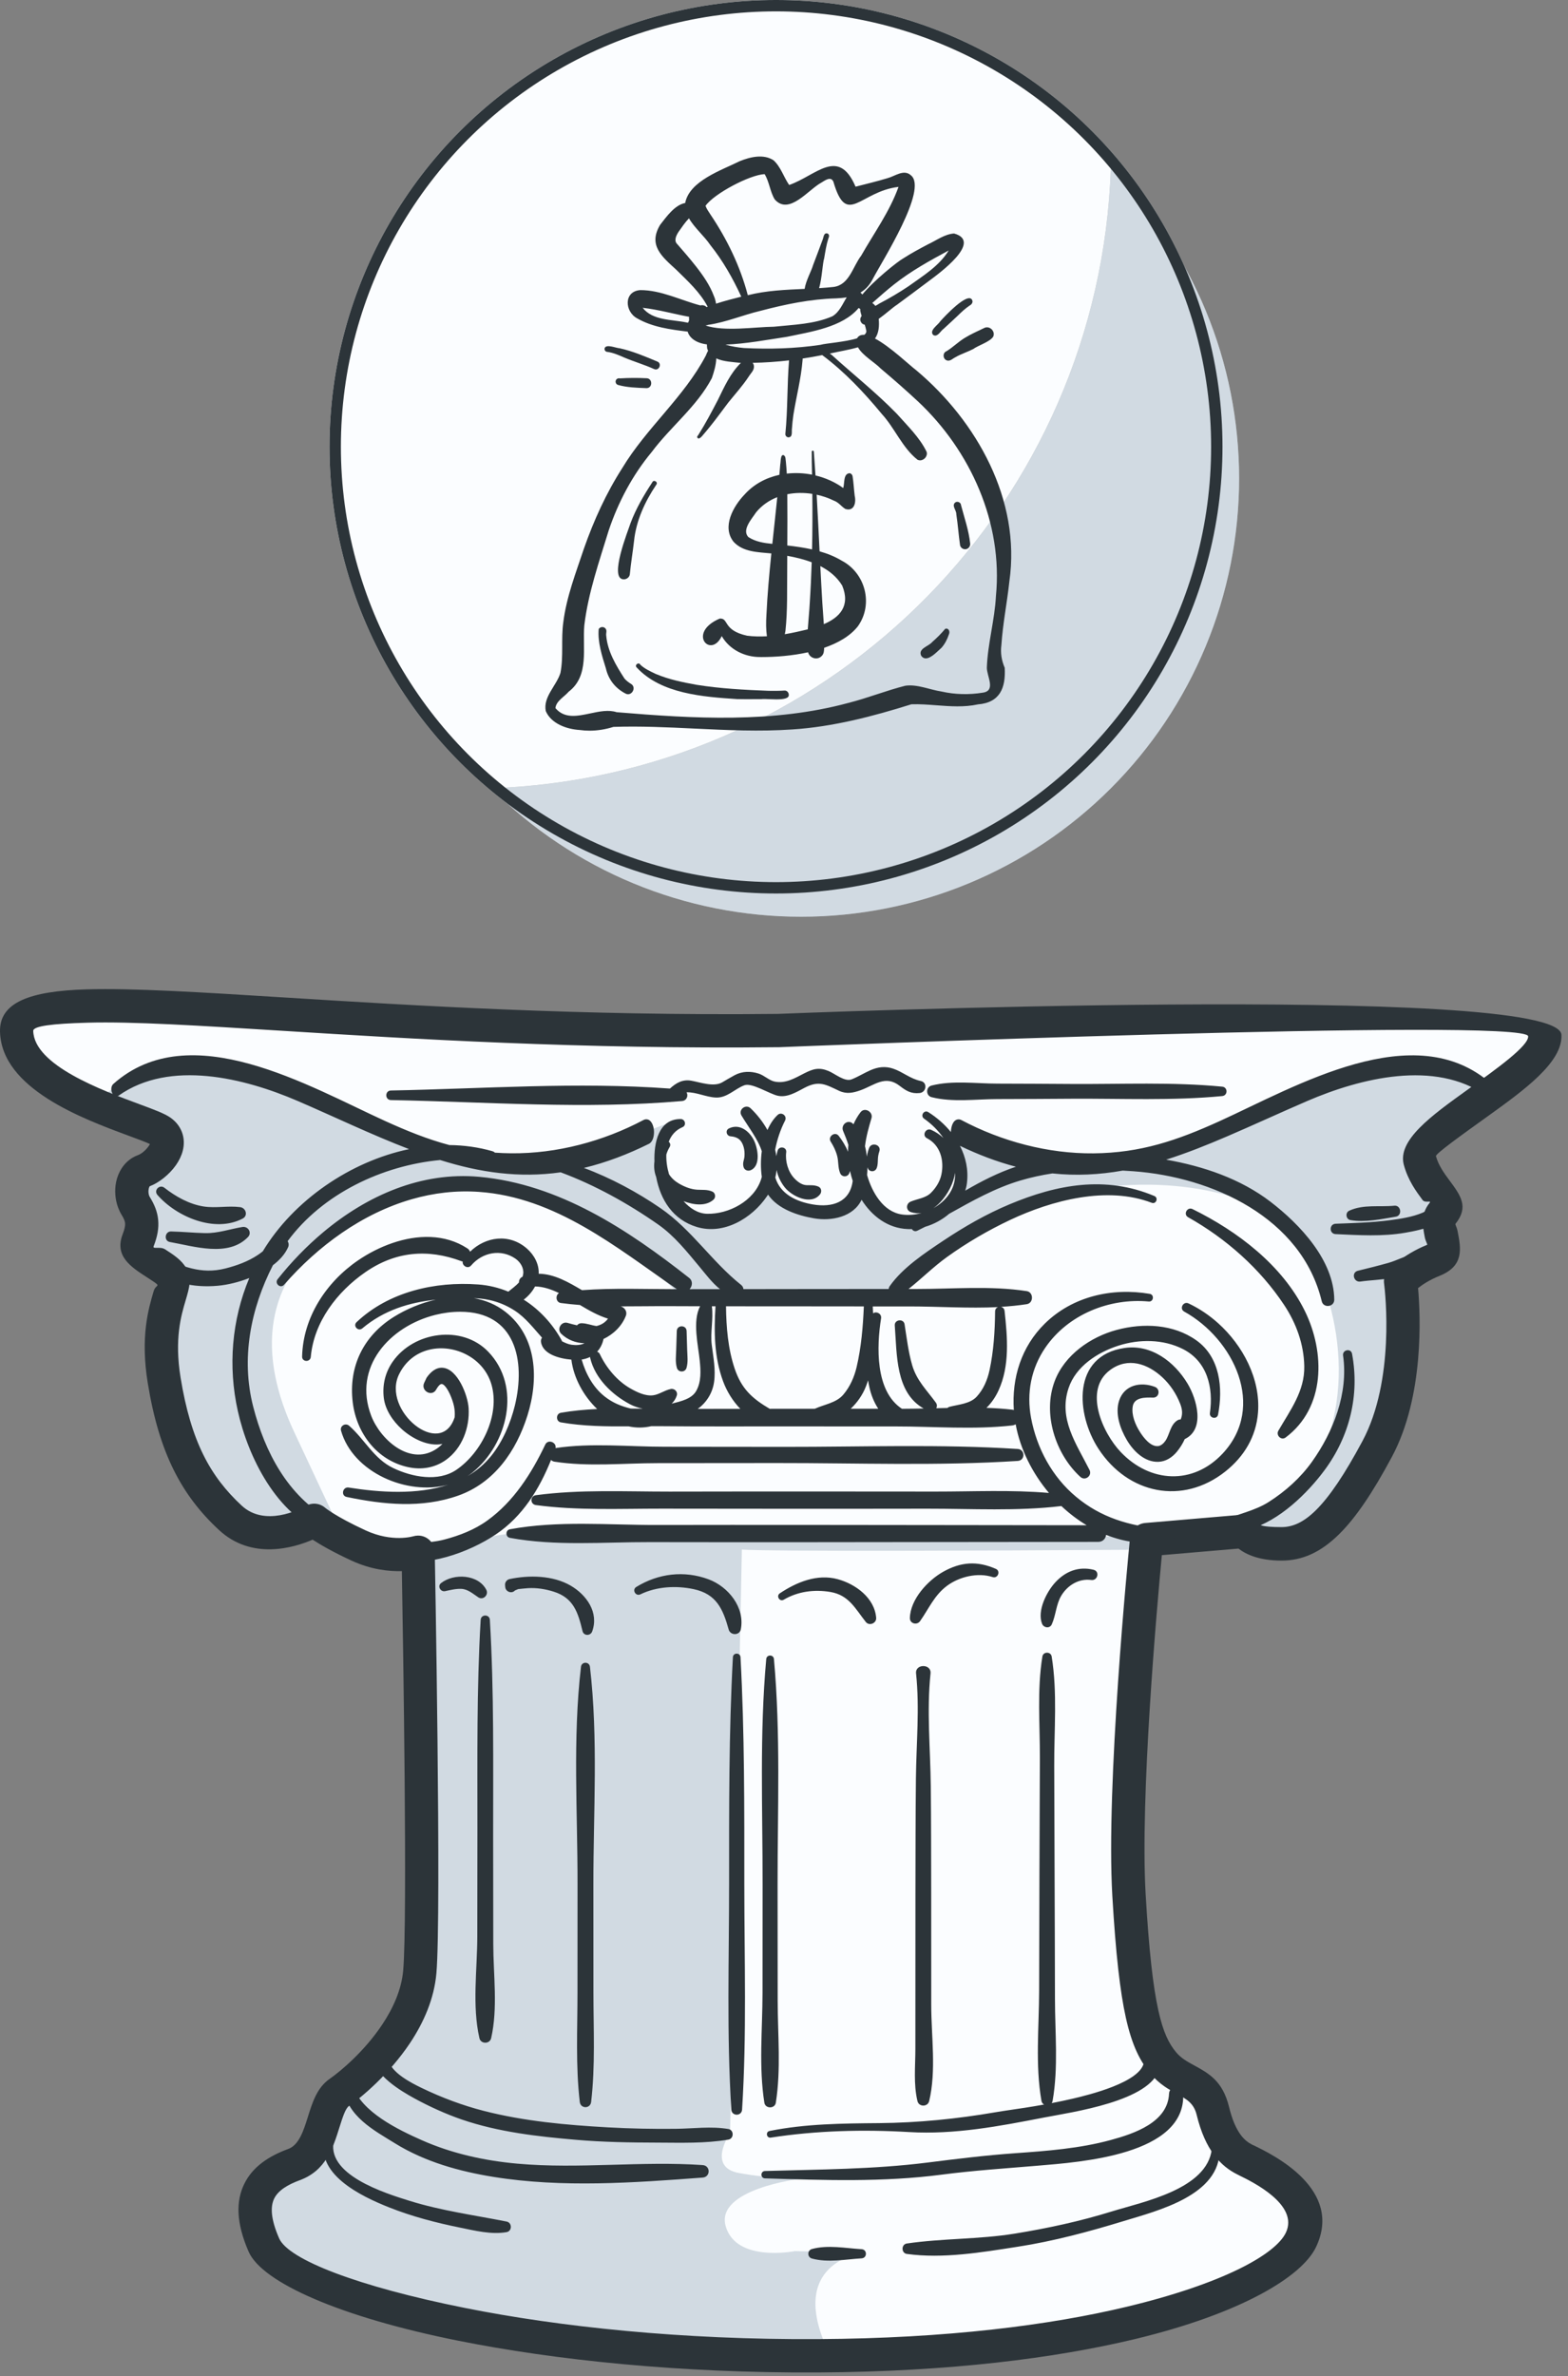 <svg xmlns="http://www.w3.org/2000/svg" width="138" height="209" viewBox="0 0 138 209" fill="none"><rect x="0" y="0" width="138" height="209" fill="#808080" stroke="none"/><path fill-rule="evenodd" clip-rule="evenodd" d="M68.528 90.644C68.528 90.644 135.812 87.915 135.961 91.087C136.107 94.26 124.302 99.645 124.967 102.08C125.631 104.515 127.844 105.621 126.958 106.728C126.073 107.835 127.993 110.122 126.148 110.859C124.303 111.597 123.271 112.704 123.271 112.704C123.271 112.704 124.449 121.409 121.206 127.459C117.959 133.508 115.599 135.795 112.794 135.795C109.991 135.795 109.548 134.689 109.548 134.689L100.915 135.427C100.915 135.427 98.778 156.675 99.365 166.708C99.959 176.742 100.844 179.62 102.394 181.464C103.941 183.309 106.081 182.94 106.745 185.67C107.408 188.399 108.516 189.432 109.549 189.949C110.583 190.466 116.41 193.048 114.493 197.032C112.574 201.016 98.409 207.066 71.996 207.213C45.584 207.361 25.073 201.681 23.229 197.475C21.386 193.269 23.082 191.425 25.884 190.392C28.689 189.358 28.172 185.227 29.869 184.047C31.566 182.866 36.508 178.588 36.95 173.423C37.394 168.259 36.803 136.535 36.803 136.535C36.803 136.535 34.443 137.273 31.567 135.944C28.689 134.617 27.655 133.732 27.655 133.732C27.655 133.732 23.302 136.314 20.277 133.511C17.255 130.707 15.409 127.314 14.45 121.411C13.491 115.51 15.704 113.296 15.114 112.264C14.524 111.23 11.648 110.419 12.164 109.091C12.68 107.763 12.534 107.026 11.941 106.067C11.351 105.107 11.498 103.411 12.68 102.968C13.86 102.525 15.63 100.533 14.155 99.499C12.677 98.466 1.611 95.959 1.464 90.721C1.315 85.481 28.023 91.087 68.528 90.644Z" fill="#FBFDFF"></path><path fill-rule="evenodd" clip-rule="evenodd" d="M102.218 135.316L100.915 135.427C100.915 135.427 100.885 135.741 100.83 136.307C65.298 136.537 65.292 136.289 65.292 136.289L64.254 187.632C64.254 187.632 62.18 190.614 65.031 191.132C67.884 191.651 70.347 191.651 70.347 191.651C70.347 191.651 62.956 192.558 63.865 195.799C64.772 199.041 69.958 198.003 69.958 198.003L76.053 198.133C76.053 198.133 69.57 198.781 72.55 206.042C72.718 206.448 72.881 206.833 73.043 207.202C72.695 207.206 72.347 207.209 71.994 207.211C45.583 207.359 25.072 201.679 23.227 197.473C21.384 193.267 23.081 191.423 25.883 190.39C28.688 189.356 28.17 185.225 29.868 184.045C31.564 182.864 36.507 178.586 36.948 173.421C37.392 168.257 36.802 136.533 36.802 136.533C36.802 136.533 34.966 137.107 32.556 136.33L32.747 136.159C32.747 136.159 37.804 137.197 41.952 135.511C46.1 133.825 61.79 135.251 61.79 135.251L101.982 135.122L102.218 135.316Z" fill="#D1DAE2"></path><path fill-rule="evenodd" clip-rule="evenodd" d="M131.131 96.238C128.012 98.505 124.601 100.74 124.966 102.08C125.63 104.515 127.843 105.621 126.957 106.728C126.072 107.835 127.991 110.122 126.146 110.859C124.301 111.597 123.269 112.704 123.269 112.704C123.269 112.704 124.447 121.409 121.204 127.459C117.957 133.508 115.597 135.795 112.792 135.795C109.989 135.795 109.546 134.689 109.546 134.689L108.629 134.767C111.457 133.61 115.272 131.213 116.89 126.437C119.612 118.398 115.854 109.323 112.612 107.119C109.37 104.915 100.814 102.452 90.441 105.952C80.068 109.453 78.772 113.472 78.772 113.472L59.714 113.731C59.714 113.731 47.914 102.581 38.969 104.266C30.023 105.952 19.522 112.304 25.874 125.918C27.934 130.332 29.341 133.314 30.298 135.33C28.377 134.35 27.653 133.73 27.653 133.73C27.653 133.73 23.3 136.312 20.275 133.509C17.252 130.705 15.407 127.312 14.447 121.409C13.488 115.508 15.702 113.294 15.112 112.262C14.522 111.228 11.645 110.417 12.161 109.089C12.677 107.761 12.531 107.024 11.938 106.065C11.348 105.105 11.496 103.409 12.677 102.966C13.857 102.523 15.628 100.531 14.152 99.498C13.477 99.026 10.8 98.245 8.078 97.038C15.025 91.994 19.356 91.762 25.744 95.645C32.355 99.664 39.486 101.868 44.673 102.127C49.857 102.387 58.545 98.885 58.545 98.885C58.545 98.885 56.73 105.043 61.01 106.599C65.288 108.154 67.685 105.626 67.685 103.876C67.685 102.125 67.685 102.125 67.685 102.125C67.685 102.125 67.362 105.431 71.056 106.403C74.752 107.376 75.464 103.162 75.464 103.162C75.464 103.162 76.761 106.922 80.003 106.987C83.245 107.052 84.735 104.264 84.606 103.097C84.476 101.93 83.763 99.402 83.763 99.402C83.763 99.402 92.385 102.838 98.285 102.254C104.183 101.671 111.703 98.17 113.389 97.262C115.043 96.376 121.816 89.87 131.131 96.238Z" fill="#D1DAE2"></path><path fill-rule="evenodd" clip-rule="evenodd" d="M68.469 89.18C68.667 89.173 137.207 86.379 137.424 91.024C137.534 93.446 134.112 95.904 130.872 98.231C128.534 99.907 126.322 101.496 126.379 101.695C126.604 102.521 127.126 103.228 127.555 103.808C128.557 105.16 129.292 106.152 128.099 107.642C128.053 107.701 128.218 107.941 128.286 108.302C128.579 109.821 128.874 111.349 126.691 112.222C125.829 112.566 125.194 112.99 124.804 113.297C125.014 115.647 125.36 122.813 122.494 128.155C120.804 131.307 119.318 133.504 117.859 134.941C116.212 136.566 114.589 137.266 112.792 137.266C110.826 137.266 109.665 136.727 109 136.21L102.255 136.787C101.816 141.417 100.33 158.115 100.829 166.622C101.119 171.567 101.478 174.722 101.948 176.841C102.375 178.765 102.882 179.766 103.517 180.521C103.953 181.039 104.523 181.353 105.069 181.65C106.394 182.373 107.612 183.039 108.169 185.324C108.449 186.476 108.804 187.247 109.19 187.771C109.519 188.216 109.867 188.472 110.203 188.639C110.562 188.819 110.086 188.577 110.377 188.719C112.061 189.539 118.269 192.563 115.812 197.668C114.565 200.253 109.22 203.503 99.851 205.748C92.9 207.413 83.614 208.611 71.999 208.676C59.778 208.744 48.817 207.579 40.353 205.888C29.95 203.811 23.069 200.758 21.885 198.058C20.768 195.51 20.764 193.592 21.494 192.098C22.23 190.585 23.644 189.651 25.379 189.011C26.32 188.664 26.719 187.394 27.086 186.228C27.506 184.882 27.903 183.623 29.031 182.838C29.987 182.172 32.071 180.43 33.642 178.073C34.591 176.648 35.34 175.012 35.487 173.3C35.869 168.859 35.481 144.732 35.368 138.193C34.223 138.224 32.653 138.059 30.952 137.274C29.285 136.505 28.177 135.857 27.515 135.426C25.852 136.143 22.158 137.249 19.28 134.581C17.641 133.063 16.32 131.38 15.274 129.268C14.251 127.202 13.507 124.744 13.003 121.643C12.34 117.565 13.068 115.109 13.523 113.571C13.657 113.121 13.928 113.145 13.843 112.986L13.839 112.988C13.788 112.898 13.372 112.63 12.945 112.355C11.524 111.44 10.047 110.488 10.797 108.558C10.967 108.121 11.03 107.815 11.009 107.579C10.987 107.371 10.875 107.132 10.69 106.832C10.58 106.654 10.482 106.444 10.393 106.21C10.132 105.512 10.066 104.69 10.223 103.946C10.406 103.098 10.869 102.319 11.65 101.838C11.795 101.749 11.966 101.666 12.168 101.591C12.455 101.483 12.828 101.177 13.085 100.808C13.129 100.745 13.168 100.684 13.195 100.627C12.891 100.479 12.18 100.214 11.293 99.886C7.245 98.387 0.143 95.758 0.001 90.756C-0.071 88.178 2.606 87.163 7.642 87.022C11.748 86.906 17.631 87.273 25.074 87.738C36.331 88.443 51.165 89.369 68.469 89.18ZM134.494 91.151C134.415 89.451 68.773 92.102 68.584 92.109H68.539C51.047 92.3 36.179 91.372 24.899 90.669C17.5 90.208 11.651 89.842 7.717 89.953C4.588 90.041 2.914 90.246 2.925 90.678C3.01 93.695 8.929 95.885 12.3 97.133C13.532 97.588 14.476 97.939 14.99 98.297C15.5 98.655 15.828 99.095 16.013 99.584C16.217 100.129 16.221 100.688 16.081 101.233C15.966 101.672 15.754 102.098 15.482 102.486C14.898 103.319 13.964 104.046 13.186 104.337L13.182 104.338C13.186 104.338 13.195 104.336 13.184 104.343C13.146 104.366 13.114 104.448 13.091 104.555C13.047 104.768 13.061 104.997 13.133 105.188C13.141 105.211 13.16 105.247 13.188 105.292C13.591 105.951 13.848 106.56 13.92 107.292V107.298C13.988 108.002 13.869 108.728 13.523 109.614C13.408 109.912 14.092 109.607 14.525 109.886C15.262 110.36 15.979 110.823 16.383 111.53L16.381 111.531L16.383 111.535C16.907 112.452 16.678 113.224 16.332 114.398C15.948 115.691 15.336 117.756 15.893 121.171C16.348 123.972 17.006 126.162 17.899 127.969C18.772 129.731 19.884 131.147 21.273 132.432C23.314 134.324 26.358 132.769 26.844 132.501C27.371 132.154 28.084 132.175 28.594 132.602C28.596 132.604 29.482 133.364 32.175 134.608C34.542 135.7 36.375 135.126 36.381 135.125V135.127C36.506 135.089 36.64 135.069 36.778 135.067C37.585 135.054 38.251 135.699 38.264 136.508C38.266 136.599 38.856 168.349 38.41 173.539C38.215 175.821 37.274 177.917 36.085 179.702C34.264 182.432 31.826 184.466 30.703 185.247C30.397 185.46 30.149 186.252 29.881 187.098C29.308 188.928 28.684 190.918 26.385 191.765C25.317 192.159 24.481 192.663 24.13 193.382C23.772 194.12 23.841 195.226 24.568 196.884C25.383 198.742 31.464 201.113 40.922 203.002C49.247 204.665 60.008 205.811 71.984 205.743C83.353 205.68 92.41 204.515 99.168 202.896C107.603 200.876 112.244 198.305 113.165 196.389C114.354 193.921 110.211 191.903 109.088 191.356C109.058 191.343 109.029 191.328 109.088 191.356V191.354L108.888 191.253C108.19 190.904 107.468 190.384 106.821 189.501C106.228 188.698 105.7 187.587 105.316 186.009C105.068 184.985 104.395 184.617 103.664 184.219C102.876 183.788 102.046 183.335 101.261 182.401C100.348 181.312 99.637 179.952 99.085 177.468C98.577 175.178 98.197 171.878 97.898 166.79C97.322 157.031 99.286 136.945 99.443 135.379C99.462 134.641 100.035 134.02 100.791 133.958L109.421 133.221L109.423 133.224C110.03 133.174 110.629 133.51 110.886 134.099C110.886 134.099 110.956 134.321 112.788 134.321C113.794 134.321 114.754 133.877 115.801 132.846C117.034 131.629 118.353 129.657 119.907 126.76C122.783 121.399 121.913 113.697 121.82 112.948C121.746 112.51 121.869 112.043 122.198 111.694C122.2 111.69 123.451 110.353 125.598 109.494C125.663 109.467 125.466 109.183 125.4 108.847C125.205 107.828 125.009 106.814 125.812 105.811C126.029 105.538 125.426 105.857 125.199 105.549C124.624 104.772 123.923 103.825 123.552 102.461C122.962 100.298 125.974 98.134 129.157 95.849C131.775 93.977 134.533 91.995 134.494 91.151ZM109.092 191.36C109.118 191.372 109.141 191.383 109.092 191.359V191.36Z" fill="#2C3439"></path><path fill-rule="evenodd" clip-rule="evenodd" d="M102.673 134.804L107.409 134.399C107.297 134.162 107.348 133.86 107.649 133.73C108.974 133.158 110.441 132.889 111.669 132.105C113.127 131.177 114.454 129.991 115.461 128.582C117.357 125.929 118.679 122.528 118.204 119.228C118.132 118.72 118.896 118.561 118.994 119.075C119.676 122.71 118.775 126.34 116.58 129.304C115.083 131.326 112.601 133.779 109.929 134.521L109.95 134.771L102.672 135.393C102.591 135.518 102.458 135.603 102.296 135.626C100.589 135.875 98.905 135.62 97.351 135.006C97.305 135.328 97.071 135.62 96.646 135.62C88.028 135.62 79.411 135.647 70.795 135.648C66.256 135.648 61.717 135.652 57.178 135.641C53.104 135.63 48.911 136.008 44.879 135.266C44.471 135.191 44.471 134.585 44.879 134.511C49.129 133.728 53.56 134.145 57.859 134.134C62.171 134.123 66.482 134.128 70.795 134.128C79.075 134.129 87.355 134.154 95.635 134.157C94.837 133.679 94.091 133.108 93.412 132.468C93.406 132.469 93.401 132.47 93.395 132.47C89.502 132.934 85.559 132.699 81.648 132.701C77.746 132.704 73.842 132.713 69.937 132.709C66.033 132.706 62.13 132.701 58.226 132.698C54.54 132.695 50.827 132.874 47.165 132.383C46.643 132.313 46.643 131.584 47.165 131.514C51.057 130.993 55.001 131.201 58.914 131.198C62.818 131.194 66.723 131.184 70.624 131.187C74.528 131.19 78.433 131.193 82.337 131.195C85.661 131.198 89.005 131.029 92.321 131.316C90.873 129.6 89.793 127.49 89.389 125.278C89.3 125.331 89.194 125.368 89.068 125.382C85.667 125.761 82.226 125.465 78.814 125.466C75.396 125.466 71.976 125.468 68.558 125.463C65.14 125.458 61.722 125.479 58.304 125.445C57.977 125.443 57.65 125.442 57.321 125.443C56.661 125.598 55.986 125.601 55.323 125.459C53.334 125.473 51.326 125.451 49.364 125.109C48.91 125.03 48.91 124.343 49.364 124.264C50.417 124.08 51.487 123.983 52.557 123.934C51.368 122.805 50.483 121.197 50.287 119.59C49.274 119.507 47.763 119.131 47.612 118.03C47.593 117.894 47.629 117.759 47.703 117.659C46.95 116.819 46.249 115.892 45.296 115.276C44.202 114.57 43.003 114.213 41.71 114.186C42.699 114.355 43.644 114.734 44.472 115.379C47.306 117.584 47.416 121.347 46.416 124.518C45.433 127.63 43.508 130.43 40.316 131.554C37.119 132.681 33.765 132.347 30.512 131.669C29.973 131.557 30.158 130.758 30.686 130.841C33.42 131.272 36.698 131.503 39.46 130.586C35.815 131.588 31.051 129.492 30.015 125.842C29.896 125.421 30.404 125.123 30.726 125.404C32.095 126.601 32.9 128.311 34.6 129.124C36.249 129.913 38.56 130.38 40.179 129.272C42.398 127.754 44.028 124.452 43.253 121.777C42.922 120.64 42.143 119.731 41.105 119.174C40.118 118.642 38.933 118.454 37.835 118.704C36.61 118.983 35.667 119.762 35.118 120.887C33.568 124.061 38.806 128.369 40.015 124.656C40.041 124.338 40.026 124.016 39.96 123.703C39.886 123.349 39.744 122.955 39.595 122.626C39.493 122.401 39.166 121.762 38.882 121.735C38.687 121.717 38.465 122.084 38.391 122.219C38.011 122.907 37.009 122.326 37.329 121.639C37.397 121.495 37.465 121.35 37.533 121.206L37.543 121.183L37.558 121.162C37.891 120.687 38.373 120.243 38.997 120.309C40.292 120.446 41.175 122.733 41.243 123.857C41.347 125.571 40.672 127.398 39.243 128.415C38.247 129.123 37.065 129.303 35.885 129.039C33.161 128.43 31.375 126.054 31.046 123.357C30.658 120.208 31.983 117.494 34.674 115.823C35.755 115.153 37.033 114.608 38.358 114.314C36.021 114.563 33.808 115.229 31.885 116.842C31.522 117.145 31.033 116.622 31.384 116.292C34.216 113.618 38.281 112.701 42.08 112.978C42.997 113.045 43.891 113.26 44.738 113.611C45.052 113.348 45.413 113.097 45.678 112.798C45.661 112.591 45.78 112.386 45.988 112.299C46.015 112.22 46.034 112.138 46.047 112.054C46.122 111.535 45.795 111.011 45.383 110.721C44.098 109.821 42.457 110.144 41.463 111.31C41.172 111.65 40.663 111.331 40.722 110.963C40.686 110.956 40.647 110.946 40.609 110.931C37.618 109.814 34.781 110.076 32.14 111.909C29.666 113.623 27.628 116.276 27.352 119.35C27.309 119.837 26.575 119.81 26.588 119.316C26.677 115.872 28.694 112.795 31.486 110.878C32.424 110.232 33.469 109.699 34.549 109.331C36.719 108.592 39.143 108.507 41.128 109.802C41.249 109.88 41.328 109.984 41.37 110.098C42.729 108.768 44.824 108.458 46.378 109.825C47.008 110.378 47.452 111.189 47.41 112.035C48.792 112.048 50.053 112.795 51.221 113.48C53.998 113.277 56.787 113.395 59.571 113.394C54.218 109.695 48.909 105.306 42.138 104.834C40.149 104.695 38.17 104.926 36.255 105.476C31.871 106.732 27.975 109.596 25.001 113.005C24.68 113.372 24.139 112.887 24.436 112.514C25.634 111.008 26.982 109.61 28.457 108.376C32.313 105.155 37.077 103.042 42.185 103.511C49.208 104.154 55.242 108.15 60.645 112.395C61.004 112.676 60.936 113.114 60.691 113.394L63.368 113.391C62.678 112.843 62.092 112.054 61.583 111.444C60.46 110.101 59.366 108.709 57.916 107.697C55.283 105.858 52.364 104.236 49.345 103.115C45.676 103.632 42.243 103.133 38.736 102.033C33.649 102.51 28.378 105 25.312 109.173C25.414 109.319 25.439 109.518 25.356 109.705C25.072 110.343 24.571 110.868 24.019 111.285C22.049 115.128 21.195 119.499 22.287 123.739C23.306 127.703 25.325 131.58 29.011 133.647C29.646 134.004 29.209 135.048 28.508 134.793C24.362 133.278 21.827 128.151 20.927 124.094C20.059 120.179 20.392 116.101 21.94 112.414C21.055 112.759 20.072 113.011 19.165 113.092C17.157 113.272 14.639 112.941 13.471 111.078C13.242 110.714 13.645 110.308 14.016 110.476C15.982 111.359 17.664 112.131 19.859 111.566C20.855 111.311 21.834 110.955 22.694 110.383C22.842 110.283 22.987 110.175 23.127 110.065C25.833 105.577 30.842 102.151 36.005 101.075C32.684 99.804 29.444 98.235 26.181 96.831C21.514 94.823 14.954 93.186 10.453 96.36C9.935 96.726 9.561 95.71 9.973 95.343C16.737 89.325 27.225 95.571 33.927 98.615C35.749 99.442 37.611 100.205 39.549 100.717C40.831 100.73 42.107 100.903 43.341 101.258C43.424 101.282 43.498 101.325 43.553 101.384C44.033 101.418 44.515 101.437 44.997 101.441C49.005 101.48 53.099 100.388 56.631 98.514C56.739 98.456 56.86 98.435 56.981 98.461C57.673 98.612 57.777 100.278 57.111 100.608C55.281 101.515 53.372 102.253 51.387 102.728C53.757 103.609 56.077 104.856 58.136 106.271C60.87 108.152 62.65 110.971 65.216 113.01C65.352 113.117 65.42 113.252 65.428 113.389L69.838 113.383C72.63 113.379 75.419 113.377 78.211 113.376C78.219 113.286 78.254 113.197 78.311 113.116C79.449 111.501 81.373 110.228 83.001 109.141C84.859 107.901 86.806 106.782 88.871 105.92C93.043 104.176 97.293 103.389 101.595 105.198C101.977 105.358 101.752 105.945 101.362 105.795C97.436 104.291 92.57 105.575 88.912 107.298C86.956 108.22 85.084 109.313 83.329 110.576C82.142 111.43 81.108 112.472 79.962 113.376H80.703C83.911 113.376 87.176 113.077 90.363 113.564C90.977 113.658 90.977 114.62 90.363 114.713C89.612 114.828 88.856 114.902 88.098 114.945C88.255 114.985 88.393 115.108 88.414 115.316C88.666 117.628 88.881 120.124 87.881 122.3C87.626 122.857 87.265 123.396 86.817 123.832C87.566 123.857 88.316 123.905 89.061 123.988C89.121 123.995 89.176 124.007 89.227 124.023C89.038 121.194 89.887 118.456 91.947 116.428C94.388 114.023 97.875 113.24 101.191 113.805C101.611 113.876 101.527 114.517 101.104 114.478C97.637 114.154 93.996 115.622 92.002 118.533C90.743 120.37 90.334 122.54 90.745 124.722C91.25 127.39 92.6 129.901 94.701 131.651C96.905 133.492 99.38 134.202 102.197 134.479C102.407 134.506 102.577 134.633 102.673 134.804ZM81.292 123.889C78.797 122.485 78.946 119.109 78.75 116.589C78.706 116.057 79.529 115.953 79.612 116.482C79.801 117.684 79.943 118.922 80.285 120.092C80.682 121.44 81.57 122.278 82.368 123.376C82.481 123.53 82.476 123.713 82.404 123.864C82.729 123.856 83.056 123.847 83.383 123.841C83.432 123.794 83.495 123.758 83.563 123.74C84.351 123.533 85.372 123.482 85.956 122.851C86.557 122.199 86.903 121.375 87.09 120.515C87.453 118.828 87.562 117.075 87.578 115.354C87.581 115.151 87.693 115.022 87.835 114.969C85.241 115.098 82.619 114.91 80.033 114.91C78.959 114.911 77.887 114.91 76.81 114.91C76.821 115.113 76.829 115.316 76.84 115.519C77.114 115.314 77.611 115.531 77.543 115.96C77.152 118.412 77.012 122.364 79.379 123.913H79.5C80.098 123.911 80.695 123.901 81.292 123.889ZM76.027 114.907C73.967 114.906 71.91 114.904 69.849 114.901C67.866 114.898 65.881 114.899 63.896 114.898C63.917 116.736 64.07 118.633 64.658 120.379C65.255 122.155 66.193 123.006 67.741 123.915L69.244 123.913C70.068 123.912 70.891 123.911 71.713 123.911C72.547 123.523 73.592 123.404 74.216 122.674C74.808 121.98 75.18 121.133 75.39 120.25C75.801 118.503 75.95 116.697 76.027 114.907ZM41.147 129.837C41.918 129.389 42.616 128.812 43.213 128.079C44.223 126.837 44.933 125.183 45.311 123.636C46.275 119.688 45.381 115.37 40.489 115.379C39.759 115.38 39.029 115.476 38.322 115.652C34.297 116.656 31.029 120.247 32.671 124.531C33.461 126.59 36.002 128.9 38.282 127.524C38.522 127.38 38.743 127.203 38.94 127.002C37.677 127.265 36.256 126.517 35.356 125.7C34.581 124.997 33.908 124.015 33.778 122.957C33.64 121.817 33.905 120.709 34.564 119.767C36.405 117.129 40.646 116.492 42.96 118.884C45.935 121.959 44.673 126.991 41.61 129.497C41.461 129.62 41.306 129.733 41.147 129.837ZM68.326 101.695C68.3 101.505 68.266 101.316 68.222 101.127C68.385 100.262 68.689 99.346 69.092 98.567C69.304 98.154 68.778 97.75 68.438 98.07C68.049 98.435 67.759 98.901 67.544 99.394C67.151 98.686 66.642 98.037 66.06 97.481C65.636 97.076 64.954 97.601 65.255 98.112C65.835 99.093 66.699 100.171 67.045 101.257C66.947 101.995 66.941 102.777 67.047 103.514C67.026 103.589 67.004 103.663 66.981 103.738C66.361 105.638 64.134 106.811 62.219 106.761C61.408 106.74 60.703 106.261 60.16 105.652C61.067 105.995 62.128 106.121 62.799 105.516C63.02 105.316 62.966 104.928 62.691 104.808C62.239 104.611 61.833 104.674 61.362 104.645C60.787 104.609 60.226 104.381 59.734 104.091C59.392 103.889 59.093 103.62 58.88 103.283C58.716 102.726 58.625 102.131 58.645 101.551C58.71 101.32 58.811 101.1 58.932 100.895C59.044 100.71 58.983 100.533 58.855 100.429C59.072 99.855 59.462 99.399 60.065 99.143C60.439 98.985 60.301 98.431 59.912 98.428C57.923 98.411 57.549 100.595 57.598 102.153C57.535 102.619 57.581 103.081 57.749 103.521C58.137 105.573 59.239 107.282 61.315 107.918C63.697 108.647 66.179 107.158 67.495 105.227C67.531 105.177 67.565 105.126 67.597 105.075C68.459 106.346 70.202 106.914 71.641 107.162C73.184 107.428 75.112 107.042 75.828 105.528C76.733 106.965 78.134 108.04 79.9 108.107C80.019 108.112 80.135 108.111 80.253 108.105C80.344 108.256 80.529 108.351 80.732 108.251C80.963 108.139 81.193 108.024 81.422 107.906C82.193 107.681 82.929 107.282 83.538 106.76C85.561 105.634 87.559 104.502 89.795 103.837C90.721 103.562 91.668 103.357 92.621 103.211C94.7 103.431 96.761 103.329 98.814 102.962C99.127 102.978 99.44 102.998 99.752 103.021C106.694 103.526 114.554 107.096 116.327 114.458C116.48 115.087 117.433 114.962 117.429 114.317C117.402 110.852 114.404 107.687 111.816 105.703C109.172 103.677 105.899 102.574 102.63 102.002C104.454 101.423 106.239 100.707 107.995 99.954C110.362 98.939 112.7 97.854 115.065 96.836C119.732 94.828 126.292 93.191 130.793 96.365C131.311 96.731 131.685 95.715 131.273 95.348C124.509 89.33 114.023 95.576 107.321 98.62C103.584 100.316 100.385 101.406 96.249 101.446C92.243 101.485 88.145 100.393 84.614 98.519C84.506 98.461 84.387 98.44 84.266 98.466C83.832 98.56 83.703 99.167 83.69 99.539C83.69 99.55 83.688 99.56 83.688 99.571C83.129 98.885 82.446 98.29 81.699 97.82C81.326 97.585 80.967 98.144 81.326 98.394C81.997 98.864 82.576 99.438 83.024 100.091C82.727 99.808 82.37 99.567 81.958 99.382C81.482 99.168 81.107 99.872 81.583 100.117C82.763 100.724 83.111 102.075 82.854 103.303C82.725 103.924 82.378 104.472 81.935 104.917C81.461 105.39 80.737 105.442 80.143 105.693C79.723 105.871 79.716 106.465 80.166 106.613C80.488 106.718 80.805 106.739 81.106 106.694C80.53 106.854 79.936 106.903 79.377 106.823C77.713 106.583 76.745 104.85 76.32 103.382L76.312 103.351C76.331 103.125 76.342 102.896 76.342 102.666C76.35 102.692 76.359 102.718 76.369 102.743C76.512 103.111 77.015 103.111 77.157 102.743C77.259 102.48 77.251 102.23 77.264 101.955C77.272 101.724 77.313 101.499 77.389 101.28C77.595 100.696 76.705 100.408 76.487 100.982C76.404 101.205 76.332 101.464 76.294 101.73C76.258 101.421 76.205 101.115 76.128 100.819C76.228 99.982 76.457 99.158 76.699 98.352C76.863 97.803 76.107 97.35 75.738 97.827C75.485 98.154 75.279 98.512 75.116 98.89C75.103 98.876 75.09 98.863 75.078 98.849C74.637 98.402 73.972 98.933 74.203 99.476C74.373 99.876 74.532 100.283 74.666 100.697C74.647 100.9 74.638 101.105 74.636 101.309C74.428 100.788 74.118 100.296 73.812 99.904C73.485 99.485 72.831 99.971 73.109 100.412C73.361 100.81 73.561 101.221 73.68 101.677C73.812 102.175 73.735 102.679 73.939 103.183C74.089 103.561 74.605 103.561 74.752 103.179C74.775 103.119 74.795 103.059 74.809 102.997C74.873 103.292 74.954 103.582 75.047 103.865C74.805 105.755 73.243 106.229 71.533 105.939C70.115 105.699 68.684 105.048 68.236 103.578C68.289 103.355 68.325 103.131 68.348 102.905C68.456 103.445 68.694 103.961 69.051 104.419C69.673 105.218 71.373 106.053 72.17 105.053C72.344 104.833 72.301 104.486 72.025 104.369C71.658 104.214 71.36 104.26 70.982 104.245C70.558 104.228 70.177 103.932 69.9 103.635C69.35 103.048 69.095 102.137 69.195 101.346C69.253 100.884 68.577 100.766 68.442 101.197C68.392 101.363 68.352 101.529 68.326 101.695ZM82.141 106.271C83.232 105.665 84.06 104.627 84.056 103.341C84.056 103.28 84.056 103.219 84.054 103.159C84.02 103.384 83.969 103.611 83.894 103.839C83.616 104.699 82.975 105.706 82.141 106.271ZM84.485 100.784C84.997 101.78 85.245 102.897 85.099 104.067C85.072 104.293 85.02 104.512 84.953 104.727C86.367 103.9 87.857 103.137 89.413 102.623C87.712 102.179 86.069 101.546 84.485 100.784ZM48.889 127.369C49.002 126.859 48.227 126.558 47.989 127.062C46.775 129.607 45.208 132.075 42.885 133.745C41.762 134.554 40.456 135.059 39.123 135.411C37.647 135.801 36.085 135.641 34.601 136.052C34.037 136.209 34.032 137.037 34.607 137.183C37.476 137.916 41.267 136.559 43.647 134.957C45.997 133.374 47.464 130.981 48.498 128.412C48.575 128.491 48.677 128.547 48.804 128.566C51.791 129.026 54.871 128.695 57.878 128.695C61.381 128.695 64.884 128.69 68.387 128.686C75.448 128.678 82.522 128.953 89.575 128.5C90.237 128.457 90.237 127.491 89.575 127.448C82.741 127.01 75.89 127.27 69.049 127.263C65.542 127.259 62.034 127.252 58.527 127.252C55.335 127.253 52.061 126.895 48.889 127.369ZM91.89 185.11C91.775 185.047 91.684 184.937 91.658 184.782C91.104 181.612 91.446 178.321 91.454 175.121C91.462 171.709 91.473 168.297 91.481 164.886C91.492 161.473 91.505 158.061 91.52 154.65C91.53 151.684 91.263 148.642 91.741 145.701C91.815 145.257 92.486 145.257 92.558 145.701C93.072 148.866 92.768 152.141 92.783 155.332C92.798 158.744 92.808 162.156 92.817 165.568C92.828 168.98 92.843 172.392 92.847 175.804C92.849 178.781 93.157 181.831 92.641 184.782C92.628 184.862 92.599 184.93 92.556 184.986C93.174 184.867 93.79 184.737 94.401 184.595C95.823 184.265 100.364 183.157 100.674 181.411C100.723 181.136 100.659 180.869 100.538 180.621C100.19 179.919 101.188 179.344 101.619 180.003C101.995 180.581 102.216 181.244 102.042 181.931C101.307 184.822 94.331 185.778 91.849 186.26C87.957 187.016 84.011 187.767 80.028 187.532C75.99 187.294 71.835 187.398 67.829 188.02C67.456 188.07 67.36 187.511 67.729 187.436C70.903 186.798 74.149 186.773 77.372 186.745C80.79 186.715 84.225 186.372 87.592 185.792C88.475 185.64 89.371 185.527 90.258 185.385C90.803 185.3 91.346 185.209 91.89 185.11ZM45.605 139.773C45.509 139.814 45.414 139.855 45.318 139.896C45.042 140.208 44.494 140.016 44.464 139.577C44.46 139.52 44.456 139.463 44.451 139.407C44.434 139.173 44.608 138.944 44.837 138.894C46.563 138.526 48.663 138.561 50.223 139.468C51.626 140.285 52.726 141.83 52.117 143.501C51.968 143.904 51.372 143.903 51.268 143.469C50.873 141.83 50.482 140.544 48.72 139.995C47.992 139.768 47.23 139.645 46.465 139.691C46.183 139.706 45.892 139.75 45.605 139.773ZM28.668 187.9C28.834 187.425 29.566 187.646 29.423 188.133C28.514 191.261 33.914 192.915 36.058 193.584C38.844 194.451 41.735 194.838 44.586 195.403C45.083 195.502 45.083 196.248 44.58 196.334C43.226 196.567 41.786 196.198 40.461 195.93C38.346 195.501 36.245 194.951 34.236 194.153C31.846 193.203 27.515 191.181 28.668 187.9ZM75.831 197.834C76.336 197.865 76.336 198.608 75.831 198.639C74.404 198.725 72.861 199.039 71.457 198.654C71.035 198.538 71.035 197.935 71.457 197.819C72.861 197.435 74.404 197.748 75.831 197.834ZM106.652 189.027C106.701 188.609 107.323 188.63 107.334 189.053C107.429 193.089 101.905 194.441 98.891 195.361C95.831 196.295 92.734 197.128 89.568 197.618C86.403 198.11 83.012 198.689 79.813 198.251C79.312 198.183 79.304 197.409 79.809 197.334C82.962 196.873 86.169 196.975 89.316 196.463C92.188 195.996 95.042 195.384 97.823 194.521C100.592 193.664 106.24 192.571 106.652 189.027ZM67.326 191.604C72.513 191.763 77.707 191.953 82.871 191.278C85.68 190.911 88.508 190.728 91.331 190.489C95.072 190.172 104.369 189.555 104.133 184.163C104.097 183.378 102.921 183.378 102.887 184.163C102.777 186.686 99.798 187.675 97.766 188.228C95.03 188.975 92.165 189.192 89.346 189.391C86.767 189.574 84.202 189.888 81.635 190.213C76.892 190.811 72.098 190.817 67.328 190.956C66.912 190.969 66.912 191.592 67.326 191.604ZM30.217 183.662C30.567 186.145 32.873 187.355 34.796 188.541C37.412 190.154 40.445 190.996 43.456 191.479C49.492 192.447 55.78 191.989 61.844 191.534C62.543 191.482 62.543 190.483 61.842 190.435C56.415 190.062 50.972 190.798 45.548 190.312C42.658 190.053 39.796 189.429 37.136 188.252C35.089 187.345 31.773 185.76 31.057 183.46C30.897 182.945 30.145 183.142 30.217 183.662ZM34.306 179.108C33.629 179.478 32.92 180.048 32.887 180.887C32.825 182.465 35.284 183.917 36.469 184.566C37.754 185.27 39.257 185.954 40.645 186.429C43.878 187.534 47.32 187.922 50.709 188.213C53.086 188.418 55.477 188.454 57.866 188.46C59.94 188.466 62.051 188.543 64.103 188.195C64.608 188.109 64.608 187.348 64.103 187.263C62.581 187.005 61.02 187.228 59.488 187.246C57.488 187.269 55.49 187.229 53.494 187.117C49.847 186.913 46.146 186.582 42.598 185.674C40.719 185.193 38.876 184.502 37.129 183.66C36.18 183.203 34.428 182.307 34.197 181.2C34.076 180.626 34.397 180.107 34.77 179.699C35.06 179.384 34.682 178.902 34.306 179.108ZM80.623 147.194C80.946 150.253 80.643 153.359 80.61 156.427C80.574 159.766 80.576 163.106 80.568 166.445C80.562 169.528 80.564 172.611 80.564 175.695C80.564 177.206 80.562 178.717 80.562 180.229C80.562 181.75 80.388 183.309 80.745 184.806C80.87 185.333 81.649 185.333 81.777 184.806C82.418 182.107 81.958 179.101 81.958 176.347C81.956 173.047 81.96 169.746 81.954 166.445C81.946 163.328 81.952 160.211 81.918 157.095C81.882 153.805 81.551 150.473 81.897 147.194C81.986 146.326 80.531 146.326 80.623 147.194ZM67.437 145.926C66.84 152.51 67.123 159.141 67.116 165.741C67.114 168.926 67.112 172.11 67.11 175.294C67.106 178.497 66.77 181.773 67.272 184.952C67.359 185.493 68.195 185.493 68.28 184.952C68.747 181.995 68.446 178.954 68.444 175.976C68.442 172.564 68.44 169.153 68.435 165.741C68.431 159.14 68.711 152.51 68.115 145.926C68.078 145.514 67.475 145.514 67.437 145.926ZM42.304 142.479C42.334 141.971 43.083 141.971 43.113 142.479C43.489 148.811 43.396 155.157 43.402 161.497C43.406 164.659 43.408 167.822 43.413 170.984C43.415 173.694 43.833 176.611 43.226 179.273C43.105 179.803 42.315 179.803 42.194 179.273C41.538 176.4 42.005 173.231 42.007 170.305C42.011 167.144 42.013 163.982 42.018 160.82C42.024 154.706 41.945 148.585 42.304 142.479ZM51.132 146.61C51.187 146.134 51.866 146.134 51.922 146.61C52.659 152.951 52.219 159.38 52.224 165.746C52.224 168.925 52.226 172.103 52.228 175.281C52.228 178.48 52.4 181.696 52.026 184.883C51.954 185.494 51.098 185.494 51.027 184.883C50.653 181.696 50.825 178.481 50.825 175.281C50.828 172.102 50.825 168.925 50.829 165.746C50.839 159.379 50.393 152.951 51.132 146.61ZM64.503 145.764C64.526 145.346 65.149 145.346 65.172 145.764C65.533 152.41 65.507 159.072 65.507 165.725C65.509 172.336 65.728 178.956 65.31 185.559C65.272 186.151 64.403 186.151 64.365 185.559C63.947 178.955 64.168 172.335 64.168 165.725C64.169 159.071 64.142 152.41 64.503 145.764ZM39.17 139.954C38.771 140.037 38.474 139.515 38.817 139.245C39.936 138.366 42.095 138.466 42.8 139.837C43.028 140.276 42.532 140.782 42.097 140.498C41.632 140.194 41.182 139.777 40.598 139.752C40.117 139.732 39.637 139.856 39.17 139.954ZM96.24 138.072C96.818 138.212 96.607 139.05 96.043 138.972C94.945 138.82 93.937 139.445 93.391 140.373C92.945 141.133 92.931 142.066 92.567 142.875C92.391 143.268 91.852 143.185 91.71 142.82C91.264 141.676 92.115 139.999 92.89 139.167C93.79 138.2 94.932 137.756 96.24 138.072ZM87.648 137.996C88.087 138.188 87.816 138.866 87.366 138.718C86.058 138.288 84.419 138.68 83.334 139.493C82.221 140.329 81.752 141.489 80.975 142.591C80.704 142.976 80.066 142.813 80.079 142.316C80.12 140.674 81.644 139.017 83.007 138.25C84.565 137.374 86.007 137.275 87.648 137.996ZM68.98 140.705C68.615 140.918 68.284 140.378 68.632 140.146C70.114 139.157 71.921 138.413 73.721 138.9C75.298 139.325 76.972 140.548 77.112 142.299C77.15 142.776 76.505 143.047 76.201 142.666C75.267 141.486 74.715 140.304 73.087 140.027C71.674 139.786 70.224 139.975 68.98 140.705ZM56.361 140.235C55.943 140.438 55.597 139.831 56 139.584C57.94 138.394 60.212 138.116 62.356 138.911C64.095 139.556 65.575 141.381 65.199 143.31C65.091 143.873 64.282 143.861 64.133 143.334C63.624 141.517 63.057 140.208 61.055 139.779C59.513 139.45 57.792 139.54 56.361 140.235ZM122.719 106.051C121.396 106.181 120.002 105.914 118.749 106.489C118.373 106.661 118.45 107.249 118.857 107.318C120.161 107.538 121.56 107.231 122.848 107.016C123.432 106.918 123.309 105.994 122.719 106.051ZM119.73 112.722C121.379 112.478 123.968 112.618 125.084 111.156C125.343 110.818 125.048 110.318 124.639 110.334C123.76 110.371 123.023 110.847 122.201 111.078C121.311 111.328 120.415 111.553 119.515 111.771C118.902 111.919 119.131 112.81 119.73 112.722ZM117.549 108.55C119.587 108.642 121.657 108.779 123.678 108.428C125.086 108.183 127.693 107.669 127.803 105.865C127.835 105.354 127.237 105.135 126.869 105.428C126.302 105.882 125.865 106.391 125.175 106.678C124.268 107.055 123.23 107.21 122.262 107.336C120.699 107.538 119.12 107.574 117.549 107.638C116.969 107.662 116.969 108.525 117.549 108.55ZM107.204 124.419C107.647 122.093 107.378 119.379 105.297 117.897C103.274 116.457 100.618 116.35 98.287 116.974C95.973 117.592 93.69 119.182 92.822 121.484C91.746 124.339 92.877 127.887 95.081 129.903C95.508 130.292 96.145 129.798 95.886 129.288C94.72 126.98 93.143 124.804 94.043 122.1C94.678 120.184 96.595 118.948 98.434 118.36C100.262 117.775 102.374 117.779 104.109 118.66C106.262 119.751 106.803 122.06 106.485 124.285C106.416 124.747 107.114 124.887 107.204 124.419ZM103.913 124.851C103.815 124.85 103.718 124.874 103.631 124.926C102.994 125.318 102.947 126.168 102.576 126.72C102.43 126.935 102.187 127.174 101.913 127.197C101.253 127.252 100.643 126.449 100.332 125.959C99.926 125.329 99.563 124.459 99.693 123.697C99.833 122.878 100.836 122.913 101.479 122.93C102.04 122.944 102.142 122.172 101.64 121.985C100.39 121.513 98.952 121.809 98.494 123.197C98.118 124.334 98.587 125.667 99.169 126.654C99.744 127.631 100.73 128.62 101.948 128.579C102.604 128.558 103.171 128.187 103.578 127.691C103.846 127.366 104.096 126.973 104.268 126.581C106.09 125.717 105.328 123.051 104.521 121.705C103.362 119.773 101.321 118.219 98.965 118.566C94.328 119.248 94.683 124.381 96.68 127.438C99.272 131.406 104.069 132.422 107.847 129.425C109.494 128.117 110.552 126.365 110.718 124.248C110.949 121.276 109.374 118.328 107.206 116.383C106.429 115.685 105.552 115.092 104.607 114.647C104.142 114.428 103.764 115.111 104.225 115.366C108.556 117.762 111.479 123.722 107.599 127.858C104.986 130.642 101.221 130.427 98.642 127.725C97.037 126.042 95.322 122.243 97.716 120.492C99.272 119.354 101.005 119.94 102.308 121.153C102.998 121.794 103.535 122.61 103.873 123.486C104.061 123.971 104.1 124.401 103.913 124.851ZM104.567 107.066C107.907 108.939 110.909 111.595 113.025 114.795C114.087 116.399 114.751 118.234 114.789 120.167C114.836 122.359 113.551 124.042 112.507 125.846C112.278 126.245 112.762 126.729 113.148 126.44C116.67 123.799 116.632 118.952 114.838 115.309C112.855 111.281 108.908 108.29 104.955 106.349C104.492 106.122 104.108 106.808 104.567 107.066ZM107.565 95.579C103.159 95.156 98.722 95.372 94.306 95.344C92.13 95.331 89.952 95.316 87.776 95.313C85.88 95.311 83.846 95.012 81.988 95.482C81.47 95.612 81.47 96.374 81.988 96.505C83.845 96.974 85.88 96.675 87.776 96.673C89.952 96.671 92.13 96.656 94.306 96.642C98.722 96.614 103.159 96.831 107.565 96.408C108.072 96.359 108.072 95.628 107.565 95.579ZM58.961 95.748C50.788 95.147 42.584 95.763 34.406 95.918C33.862 95.929 33.862 96.75 34.406 96.76C42.934 96.922 51.503 97.588 60.021 96.846C60.456 96.808 60.592 96.366 60.424 96.077C61.263 96.046 62.139 96.501 63.002 96.538C63.999 96.581 64.681 95.756 65.528 95.452C66.173 95.221 67.717 96.209 68.434 96.376C69.277 96.572 70.105 96.048 70.818 95.675C72.079 95.018 72.65 95.381 73.848 95.945C74.497 96.249 75.079 96.131 75.727 95.899C76.971 95.452 77.912 94.526 79.177 95.506C79.755 95.952 80.183 96.22 80.944 96.14C81.527 96.08 81.655 95.214 81.039 95.083C80.099 94.883 79.475 94.291 78.613 93.998C77.919 93.761 77.275 93.841 76.609 94.134C76.045 94.381 75.52 94.714 74.947 94.939C74.34 95.177 73.471 94.428 72.919 94.203C72.074 93.858 71.567 94.012 70.788 94.406C69.955 94.827 69.147 95.337 68.17 95.132C67.69 95.031 67.27 94.592 66.762 94.428C66.059 94.202 65.324 94.216 64.664 94.567C64.288 94.767 63.925 94.99 63.556 95.203C62.817 95.629 61.628 95.198 60.844 95.056C60.068 94.916 59.501 95.256 58.961 95.748ZM14.952 109.245C17.069 109.618 20.079 110.608 21.823 108.811C22.196 108.428 21.84 107.841 21.337 107.923C20.222 108.105 19.184 108.487 18.04 108.462C17.044 108.44 16.053 108.337 15.057 108.316C14.503 108.305 14.401 109.147 14.952 109.245ZM13.859 105.108C15.551 107.043 18.91 108.466 21.36 107.182C21.852 106.923 21.642 106.241 21.139 106.177C20.062 106.039 18.98 106.285 17.918 106.118C16.657 105.921 15.466 105.25 14.47 104.473C14.048 104.142 13.498 104.695 13.859 105.108ZM64.295 99.946C64.925 99.998 65.269 100.266 65.445 100.877C65.524 101.148 65.541 101.424 65.522 101.704C65.497 102.045 65.335 102.251 65.437 102.638C65.511 102.92 65.811 103.038 66.07 102.928C66.998 102.531 66.692 100.945 66.329 100.25C65.913 99.457 65.064 98.809 64.153 99.254C63.813 99.419 63.934 99.917 64.295 99.946ZM77.298 123.911C76.922 123.348 76.659 122.673 76.521 122.044C76.472 121.833 76.434 121.622 76.398 121.409C76.34 121.592 76.279 121.771 76.209 121.949C75.933 122.663 75.455 123.368 74.867 123.91C75.676 123.91 76.487 123.911 77.298 123.911ZM65.156 123.919C64.49 123.235 63.965 122.375 63.642 121.502C62.852 119.373 62.831 117.132 62.971 114.897L62.65 114.896C62.801 116.022 62.502 117.181 62.642 118.303C62.776 119.379 63.001 120.468 62.846 121.555C62.706 122.541 62.173 123.367 61.411 123.924L65.156 123.919ZM56.569 123.906C56.153 123.82 55.762 123.683 55.45 123.517C53.866 122.682 52.367 121.237 51.943 119.443C51.937 119.413 51.932 119.384 51.93 119.356C51.705 119.467 51.459 119.544 51.191 119.583C51.547 120.824 52.197 122.033 53.223 122.837C53.93 123.392 54.654 123.683 55.514 123.895C55.866 123.897 56.216 123.901 56.569 123.906ZM59.114 123.46C59.965 123.252 60.885 123.033 61.273 122.345C61.732 121.537 61.674 120.562 61.583 119.671C61.456 118.364 60.917 116.197 61.619 114.895C60.74 114.893 59.863 114.89 58.987 114.886C57.535 114.878 56.085 114.908 54.634 114.905C54.976 115.01 55.226 115.36 55.084 115.728C54.738 116.634 53.986 117.361 53.116 117.773C53.023 118.217 52.829 118.595 52.553 118.891C52.653 118.925 52.742 118.998 52.799 119.121C53.366 120.318 54.323 121.467 55.483 122.126C56.063 122.455 56.797 122.813 57.481 122.727C58.007 122.66 58.481 122.287 59.029 122.174C59.365 122.105 59.674 122.414 59.564 122.749C59.469 123.044 59.312 123.278 59.114 123.46ZM59.564 117.074C59.547 117.633 59.53 118.191 59.511 118.75C59.496 119.281 59.422 119.792 59.573 120.315C59.694 120.737 60.299 120.737 60.42 120.315C60.57 119.792 60.496 119.281 60.479 118.75C60.462 118.191 60.445 117.633 60.428 117.074C60.411 116.521 59.581 116.521 59.564 117.074ZM53.511 115.986C52.637 115.719 51.821 115.251 51.042 114.785C50.482 114.743 49.921 114.686 49.365 114.611C48.917 114.551 48.86 113.935 49.197 113.736C48.532 113.413 47.825 113.166 47.089 113.154C46.851 113.6 46.501 114.009 46.091 114.314C47.475 115.187 48.609 116.421 49.407 117.849C49.43 117.89 49.45 117.933 49.462 117.977C49.73 118.112 50.014 118.242 50.309 118.282C50.679 118.332 51.109 118.322 51.441 118.146C50.687 118.131 49.967 117.863 49.397 117.32C48.974 116.916 49.394 116.196 49.953 116.359C50.227 116.439 50.505 116.513 50.785 116.572C50.879 116.456 51.021 116.383 51.186 116.387C51.657 116.397 52.048 116.573 52.496 116.634C52.927 116.536 53.263 116.322 53.511 115.986Z" fill="#2C3439"></path><circle cx="68.296" cy="39.295" r="39.295" fill="#FBFDFF"></circle><path d="M97.763 14.825C101.343 18.405 104.182 22.655 106.119 27.332C108.057 32.009 109.054 37.022 109.054 42.084C109.054 47.146 108.057 52.159 106.119 56.836C104.182 61.513 101.343 65.763 97.763 69.342C94.183 72.922 89.934 75.761 85.257 77.699C80.58 79.636 75.567 80.633 70.504 80.633C65.442 80.633 60.429 79.636 55.752 77.699C51.075 75.761 46.826 72.922 43.246 69.342L44.37 69.282C73.59 67.707 96.765 44.071 97.763 14.825V14.825Z" fill="url(#paint0_linear_10213_1279)"></path><path d="M97.763 14.825C101.343 18.405 104.182 22.655 106.119 27.332C108.057 32.009 109.054 37.022 109.054 42.084C109.054 47.146 108.057 52.159 106.119 56.836C104.182 61.513 101.343 65.763 97.763 69.342C94.183 72.922 89.934 75.761 85.257 77.699C80.58 79.636 75.567 80.633 70.504 80.633C65.442 80.633 60.429 79.636 55.752 77.699C51.075 75.761 46.826 72.922 43.246 69.342L44.37 69.282C73.59 67.707 96.765 44.071 97.763 14.825V14.825Z" fill="#D1DAE2"></path><circle cx="68.296" cy="39.295" r="38.795" stroke="#2C3439"></circle><path d="M51.01 64.208C51.304 64.249 51.596 64.269 51.887 64.269C52.601 64.269 53.304 64.15 53.991 63.936C56.372 63.857 58.754 63.971 61.135 64.085C64 64.222 66.865 64.359 69.73 64.16C73.306 63.93 76.802 63.015 80.209 61.948C80.947 61.923 81.686 61.98 82.425 62.036C83.64 62.128 84.855 62.219 86.07 61.956C88.013 61.801 88.523 60.492 88.425 58.737C88.15 58.092 88.038 57.441 88.133 56.732C88.257 54.85 88.636 52.999 88.836 51.127C89.86 43.996 85.973 37.039 80.627 32.557C80.085 32.158 78.356 30.49 77.008 29.776C77.348 29.307 77.397 28.658 77.337 28.044C77.974 27.598 78.617 27.003 78.915 26.827C79.849 26.132 80.791 25.447 81.718 24.742C82.626 24.07 86.531 21.24 83.967 20.538C83.129 20.595 82.42 21.145 81.675 21.489C80.94 21.877 80.208 22.268 79.51 22.718C79.015 22.984 76.871 24.704 75.895 25.906C75.849 25.839 75.791 25.782 75.726 25.733C76.167 25.471 76.54 25.084 76.828 24.511C77.631 22.975 81.686 16.651 80.175 15.424C79.552 14.848 78.772 15.499 78.112 15.672C77.185 15.958 76.237 16.175 75.298 16.421C73.793 12.899 71.834 15.442 69.454 16.271C68.97 15.569 68.716 14.675 68.078 14.097C67.188 13.518 66.015 13.806 65.099 14.179C63.517 14.968 60.675 15.906 60.303 17.855C59.379 18.027 58.649 19.074 58.1 19.773C57.018 21.571 58.256 22.569 59.51 23.718C60.515 24.709 61.628 25.713 62.28 26.977C62.249 26.99 62.218 27.001 62.187 27.013C62.067 26.883 61.883 26.81 61.634 26.863C59.89 26.403 58.178 25.513 56.35 25.517C54.879 25.623 54.972 27.404 56.072 28C57.417 28.774 58.995 28.983 60.522 29.17C60.688 29.755 61.309 30.181 62.216 30.293C62.216 30.433 62.23 30.566 62.243 30.66C62.263 30.726 62.289 30.787 62.317 30.846C62.236 30.991 62.17 31.161 62.117 31.284C60.199 34.933 56.899 37.63 54.771 41.161C53.355 43.369 52.262 45.77 51.395 48.242C50.688 50.367 49.858 52.488 49.578 54.721C49.367 56.199 49.609 57.725 49.325 59.186C48.975 60.318 47.783 61.295 48.034 62.545C48.508 63.654 49.876 64.138 51.01 64.208ZM75.433 29.75C75.432 29.752 75.432 29.754 75.431 29.757C74.388 30.085 72.661 30.196 72.204 30.331C69.977 30.663 67.714 30.726 65.468 30.611C64.922 30.559 64.373 30.472 63.847 30.313C65.663 30.24 67.471 29.895 69.264 29.625C71.307 29.191 74.155 28.794 75.572 27.086C75.616 27.123 75.662 27.153 75.71 27.17C75.709 27.227 75.71 27.288 75.718 27.353C75.746 27.5 75.787 27.643 75.833 27.785C75.707 27.963 75.665 28.15 75.782 28.34C75.859 28.474 75.971 28.54 76.104 28.559C76.155 28.714 76.2 28.87 76.23 29.032C76.282 29.195 76.214 29.333 76.068 29.453C75.793 29.435 75.571 29.518 75.433 29.75ZM78.679 25.022C80.164 23.846 81.83 22.923 83.495 22.031C82.659 23.404 81.227 24.266 79.939 25.192C79.119 25.738 78.274 26.24 77.4 26.694C77.313 26.754 77.186 26.826 77.04 26.908C76.963 26.801 76.869 26.717 76.768 26.653C76.809 26.617 76.849 26.581 76.885 26.55C77.473 26.029 78.063 25.51 78.679 25.022ZM73.262 27.818C71.657 28.519 69.839 28.555 68.116 28.737C66.42 28.755 63.765 29.189 62.099 28.633C62.184 28.61 62.267 28.588 62.344 28.57C63.915 28.342 65.387 27.704 66.928 27.341C69.106 26.766 71.325 26.305 73.584 26.244C73.912 26.231 74.223 26.202 74.519 26.151C74.147 26.747 73.89 27.435 73.262 27.818ZM67.294 15.317C67.715 16.005 67.767 16.857 68.184 17.54C69.446 18.972 71.142 16.674 72.286 16.064C72.606 15.875 73.119 15.472 73.346 15.981C74.528 20.023 75.654 16.845 79.078 16.438C78.306 18.6 76.924 20.501 75.793 22.488C75.048 23.451 74.754 25.064 73.357 25.24C72.936 25.285 72.514 25.317 72.091 25.344C72.349 24.451 72.389 23.176 72.537 22.714C72.636 22.13 72.724 21.543 72.903 20.978C72.983 20.82 73.016 20.592 72.804 20.53C72.474 20.466 72.49 20.908 72.387 21.116C72.115 21.857 71.833 22.595 71.554 23.333C71.438 23.772 70.917 24.703 70.817 25.41C69.138 25.486 67.458 25.551 65.814 25.966C65.147 23.422 63.994 21.046 62.528 18.869C62.369 18.622 62.192 18.383 62.093 18.104C62.836 17.039 65.997 15.368 67.294 15.317ZM62.834 26.047C62.478 25.09 61.887 24.242 61.263 23.442C60.735 22.772 60.179 22.125 59.617 21.484C59.279 21.175 59.516 20.707 59.721 20.389C60.009 19.982 60.289 19.562 60.637 19.204C61.13 20.057 61.976 20.751 62.519 21.558C63.624 22.939 64.502 24.49 65.24 26.094C64.496 26.281 63.749 26.473 63.02 26.711C62.979 26.444 62.9 26.181 62.834 26.047ZM56.56 27.073C57.939 27.229 59.284 27.614 60.653 27.868C60.634 27.954 60.633 28.052 60.653 28.161C60.616 28.237 60.585 28.312 60.56 28.386C60.516 28.378 60.471 28.373 60.427 28.364C59.135 28.09 57.445 28.21 56.56 27.073ZM50.05 60.84C51.891 59.432 51.249 57.004 51.426 55.001C51.769 52.143 52.736 49.388 53.576 46.645C54.419 44.144 55.669 41.786 57.36 39.755C59.028 37.522 61.35 35.743 62.651 33.257C62.835 32.719 63.023 32.112 63.038 31.522C63.67 31.819 64.52 31.84 65.154 31.917C65.172 31.917 65.19 31.917 65.209 31.918C64.273 32.826 63.739 34.041 63.172 35.195C62.632 36.229 62.086 37.264 61.463 38.251C61.423 38.324 61.334 38.372 61.362 38.469C61.395 38.54 61.44 38.567 61.488 38.567C61.604 38.567 61.745 38.411 61.817 38.325C62.044 38.068 62.26 37.8 62.477 37.534C63.039 36.849 63.547 36.123 64.087 35.421C64.695 34.665 65.352 33.945 65.888 33.132C66.069 32.834 66.4 32.566 66.352 32.186C66.34 32.081 66.297 31.991 66.241 31.914C67.311 31.895 68.38 31.822 69.444 31.698C69.268 33.844 69.335 36.005 69.121 38.149C69.1 38.315 69.231 38.468 69.4 38.468C69.791 38.444 69.657 37.965 69.699 37.698C69.728 37.302 69.765 36.907 69.823 36.515C70.079 34.895 70.505 33.303 70.635 31.663C70.641 31.619 70.643 31.576 70.641 31.536C71.218 31.448 71.792 31.348 72.364 31.234C74.337 32.704 76.041 34.517 77.604 36.407C78.753 37.658 79.416 39.39 80.753 40.439C80.827 40.474 80.902 40.49 80.977 40.49C81.338 40.49 81.668 40.113 81.551 39.74C80.938 38.472 79.862 37.45 78.935 36.401C77.135 34.55 75.106 32.948 73.195 31.215C73.145 31.186 73.092 31.144 73.037 31.095C73.855 30.91 74.702 30.78 75.511 30.548C75.907 31.274 77.046 31.918 77.508 32.413C78.617 33.348 79.708 34.3 80.769 35.288C85.424 39.638 88.283 46.018 87.652 52.433C87.544 54.545 86.928 56.611 86.853 58.717C86.838 59.462 87.686 60.755 86.5 60.925C85.291 61.12 84.048 61.095 82.852 60.823C81.856 60.674 80.724 60.163 79.677 60.315C77.985 60.742 76.356 61.403 74.661 61.828C68.027 63.622 61.057 63.212 54.272 62.643C53.56 62.411 52.755 62.579 51.958 62.748C50.812 62.99 49.685 63.233 48.883 62.284C48.946 61.649 49.662 61.298 50.05 60.84Z" fill="#2C3439"></path><path d="M55.03 60.992C55.115 61.042 55.198 61.064 55.277 61.064C55.703 61.064 55.988 60.413 55.525 60.146C55.32 60.022 55.13 59.873 54.969 59.696C54.225 58.55 53.464 57.286 53.353 55.894C53.321 55.689 53.442 55.478 53.298 55.294C53.149 55.091 52.813 55.114 52.692 55.334C52.592 56.486 52.981 57.685 53.324 58.791C53.545 59.76 54.148 60.533 55.03 60.992Z" fill="#2C3439"></path><path d="M56.362 58.473C56.212 58.183 55.805 58.502 56.044 58.719C58.194 61.033 61.892 61.293 64.876 61.492C65.361 61.503 65.846 61.5 66.33 61.498C66.556 61.497 66.781 61.496 67.007 61.496C67.143 61.473 67.417 61.486 67.735 61.499C67.925 61.507 68.131 61.515 68.331 61.515C68.921 61.515 69.463 61.446 69.42 61.105C69.42 60.915 69.254 60.728 69.056 60.74C68.589 60.768 68.119 60.771 67.651 60.762C65.527 60.683 63.395 60.568 61.294 60.232C60.071 60.011 58.863 59.764 57.71 59.278C57.24 59.053 56.746 58.833 56.362 58.473Z" fill="#2C3439"></path><path d="M81.479 57.91C81.96 57.91 82.553 57.239 82.865 56.973C83.169 56.63 83.38 56.207 83.522 55.775C83.626 55.538 83.476 55.198 83.184 55.311C82.851 55.721 82.451 56.11 82.041 56.474C81.72 56.862 80.768 57.043 81.079 57.688C81.194 57.846 81.331 57.91 81.479 57.91Z" fill="#2C3439"></path><path d="M63.521 55.949C64.207 57.144 65.539 57.794 66.895 57.792C66.944 57.793 66.994 57.793 67.045 57.793C68.236 57.793 69.705 57.685 71.12 57.374C71.201 57.702 71.508 57.913 71.823 57.913C71.997 57.913 72.173 57.849 72.313 57.706C72.516 57.512 72.527 57.245 72.533 56.98C73.74 56.565 74.813 55.96 75.501 55.088C76.886 53.152 76.169 50.406 74.074 49.312C73.466 48.945 72.809 48.687 72.131 48.494C72.049 46.833 71.969 45.172 71.875 43.512C72.402 43.627 72.915 43.8 73.386 44.034C73.803 44.178 74.039 44.544 74.394 44.764C75.169 45.016 75.367 44.215 75.223 43.616C75.151 43.039 75.127 42.453 75.034 41.88C75.005 41.748 74.912 41.642 74.772 41.623C74.197 41.663 74.349 42.518 74.212 42.926C73.493 42.401 72.654 42.032 71.772 41.82C71.727 41.123 71.68 40.425 71.626 39.729C71.626 39.6 71.424 39.614 71.442 39.74C71.441 40.308 71.444 40.876 71.462 41.444C71.465 41.546 71.466 41.648 71.468 41.75C70.736 41.606 69.981 41.574 69.245 41.659C69.225 41.315 69.201 40.97 69.167 40.627C69.128 40.435 69.171 40.168 68.989 40.046C68.675 39.904 68.723 40.632 68.672 40.838C68.649 41.147 68.62 41.456 68.593 41.765C67.436 42.016 66.361 42.577 65.545 43.48C64.544 44.514 63.501 46.346 64.572 47.666C65.414 48.565 66.703 48.563 67.886 48.679C67.7 50.49 67.536 52.302 67.452 54.122C67.413 54.736 67.412 55.353 67.495 55.965C66.912 55.997 66.329 55.99 65.75 55.915C63.578 55.435 64.166 54.357 63.343 54.408C60.437 55.658 62.554 57.983 63.521 55.949ZM74.12 51.501C74.869 53.306 73.885 54.309 72.505 54.899C72.504 54.885 72.503 54.87 72.502 54.855C72.458 54.251 72.418 53.646 72.375 53.042C72.309 51.96 72.251 50.877 72.196 49.792C72.972 50.191 73.651 50.735 74.12 51.501ZM71.493 43.44C71.512 45.069 71.506 46.697 71.469 48.325C70.75 48.165 70.016 48.061 69.291 47.979C69.3 46.477 69.307 44.974 69.291 43.472C70.008 43.328 70.761 43.325 71.493 43.44ZM65.859 47.236C65.268 46.595 66.179 45.63 66.541 45.066C67.05 44.446 67.695 44.006 68.409 43.728C68.27 45.099 68.119 46.468 67.973 47.838C67.228 47.765 66.49 47.65 65.859 47.236ZM69.127 55.492C69.322 53.667 69.262 51.824 69.282 49.991C69.282 49.623 69.285 49.255 69.287 48.888C70.005 49.017 70.743 49.194 71.438 49.457C71.399 50.658 71.344 51.859 71.265 53.059C71.229 53.793 71.142 54.58 71.092 55.356C70.429 55.517 69.753 55.669 69.071 55.785C69.09 55.687 69.108 55.589 69.127 55.492Z" fill="#2C3439"></path><path d="M54.835 50.954C54.857 50.957 54.879 50.959 54.901 50.959C55.157 50.959 55.41 50.766 55.433 50.5C55.524 49.524 55.693 48.556 55.802 47.581C55.987 45.796 56.758 44.124 57.751 42.648C57.966 42.4 57.515 42.137 57.4 42.435C56.663 43.556 55.978 44.728 55.504 45.986C55.257 46.736 53.615 50.82 54.835 50.954Z" fill="#2C3439"></path><path d="M84.49 47.921C84.514 48.146 84.722 48.311 84.94 48.311C84.959 48.311 84.978 48.309 84.998 48.307C85.246 48.273 85.411 48.043 85.384 47.799C85.261 46.65 84.877 45.552 84.582 44.439C84.571 44.189 84.253 44.046 84.058 44.206C83.737 44.494 84.183 44.877 84.165 45.23C84.302 46.124 84.363 47.027 84.49 47.921Z" fill="#2C3439"></path><path d="M82.756 28.258C82.555 28.591 81.753 29.056 82.131 29.465C82.193 29.501 82.251 29.517 82.306 29.517C82.6 29.517 82.819 29.073 83.054 28.917C83.461 28.534 83.88 28.166 84.282 27.777C84.61 27.455 84.944 27.14 85.327 26.882C85.519 26.785 85.671 26.576 85.546 26.365C85.149 25.665 83.087 27.881 82.756 28.258Z" fill="#2C3439"></path><path d="M83.305 30.89C82.906 31.046 82.99 31.672 83.415 31.719C83.432 31.721 83.448 31.721 83.465 31.721C83.7 31.721 83.877 31.517 84.084 31.422C84.579 31.134 85.131 30.967 85.64 30.707C86.125 30.362 87.126 30.067 87.412 29.612C87.627 29.15 87.103 28.622 86.64 28.84C86.057 29.124 85.458 29.382 84.906 29.722C84.341 30.063 83.861 30.554 83.305 30.89Z" fill="#2C3439"></path><path d="M57.723 32.497C58.061 32.497 58.235 31.959 57.857 31.803C56.774 31.353 55.686 30.885 54.536 30.633C54.208 30.619 53.354 30.23 53.214 30.628C53.172 30.781 53.289 30.95 53.45 30.951C53.976 31.021 54.465 31.241 54.947 31.451C55.813 31.816 56.72 32.077 57.577 32.466C57.629 32.487 57.677 32.497 57.723 32.497Z" fill="#2C3439"></path><path d="M54.395 33.863C54.389 33.861 54.384 33.857 54.378 33.855C54.375 33.855 54.373 33.854 54.371 33.853C54.383 33.858 54.395 33.862 54.395 33.863Z" fill="#2C3439"></path><path d="M56.896 34.141C57.175 34.141 57.313 33.922 57.312 33.705C57.312 33.486 57.171 33.268 56.889 33.269C56.113 33.231 55.335 33.235 54.559 33.282C54.446 33.251 54.319 33.283 54.239 33.386C54.113 33.55 54.191 33.788 54.381 33.856C55.193 34.086 56.051 34.107 56.889 34.14C56.892 34.141 56.894 34.141 56.896 34.141Z" fill="#2C3439"></path><defs><linearGradient id="paint0_linear_10213_1279" x1="43.247" y1="14.826" x2="97.764" y2="69.342" gradientUnits="userSpaceOnUse"><stop stop-color="#FBFDFF"></stop><stop offset="1" stop-color="#979899"></stop></linearGradient></defs></svg>